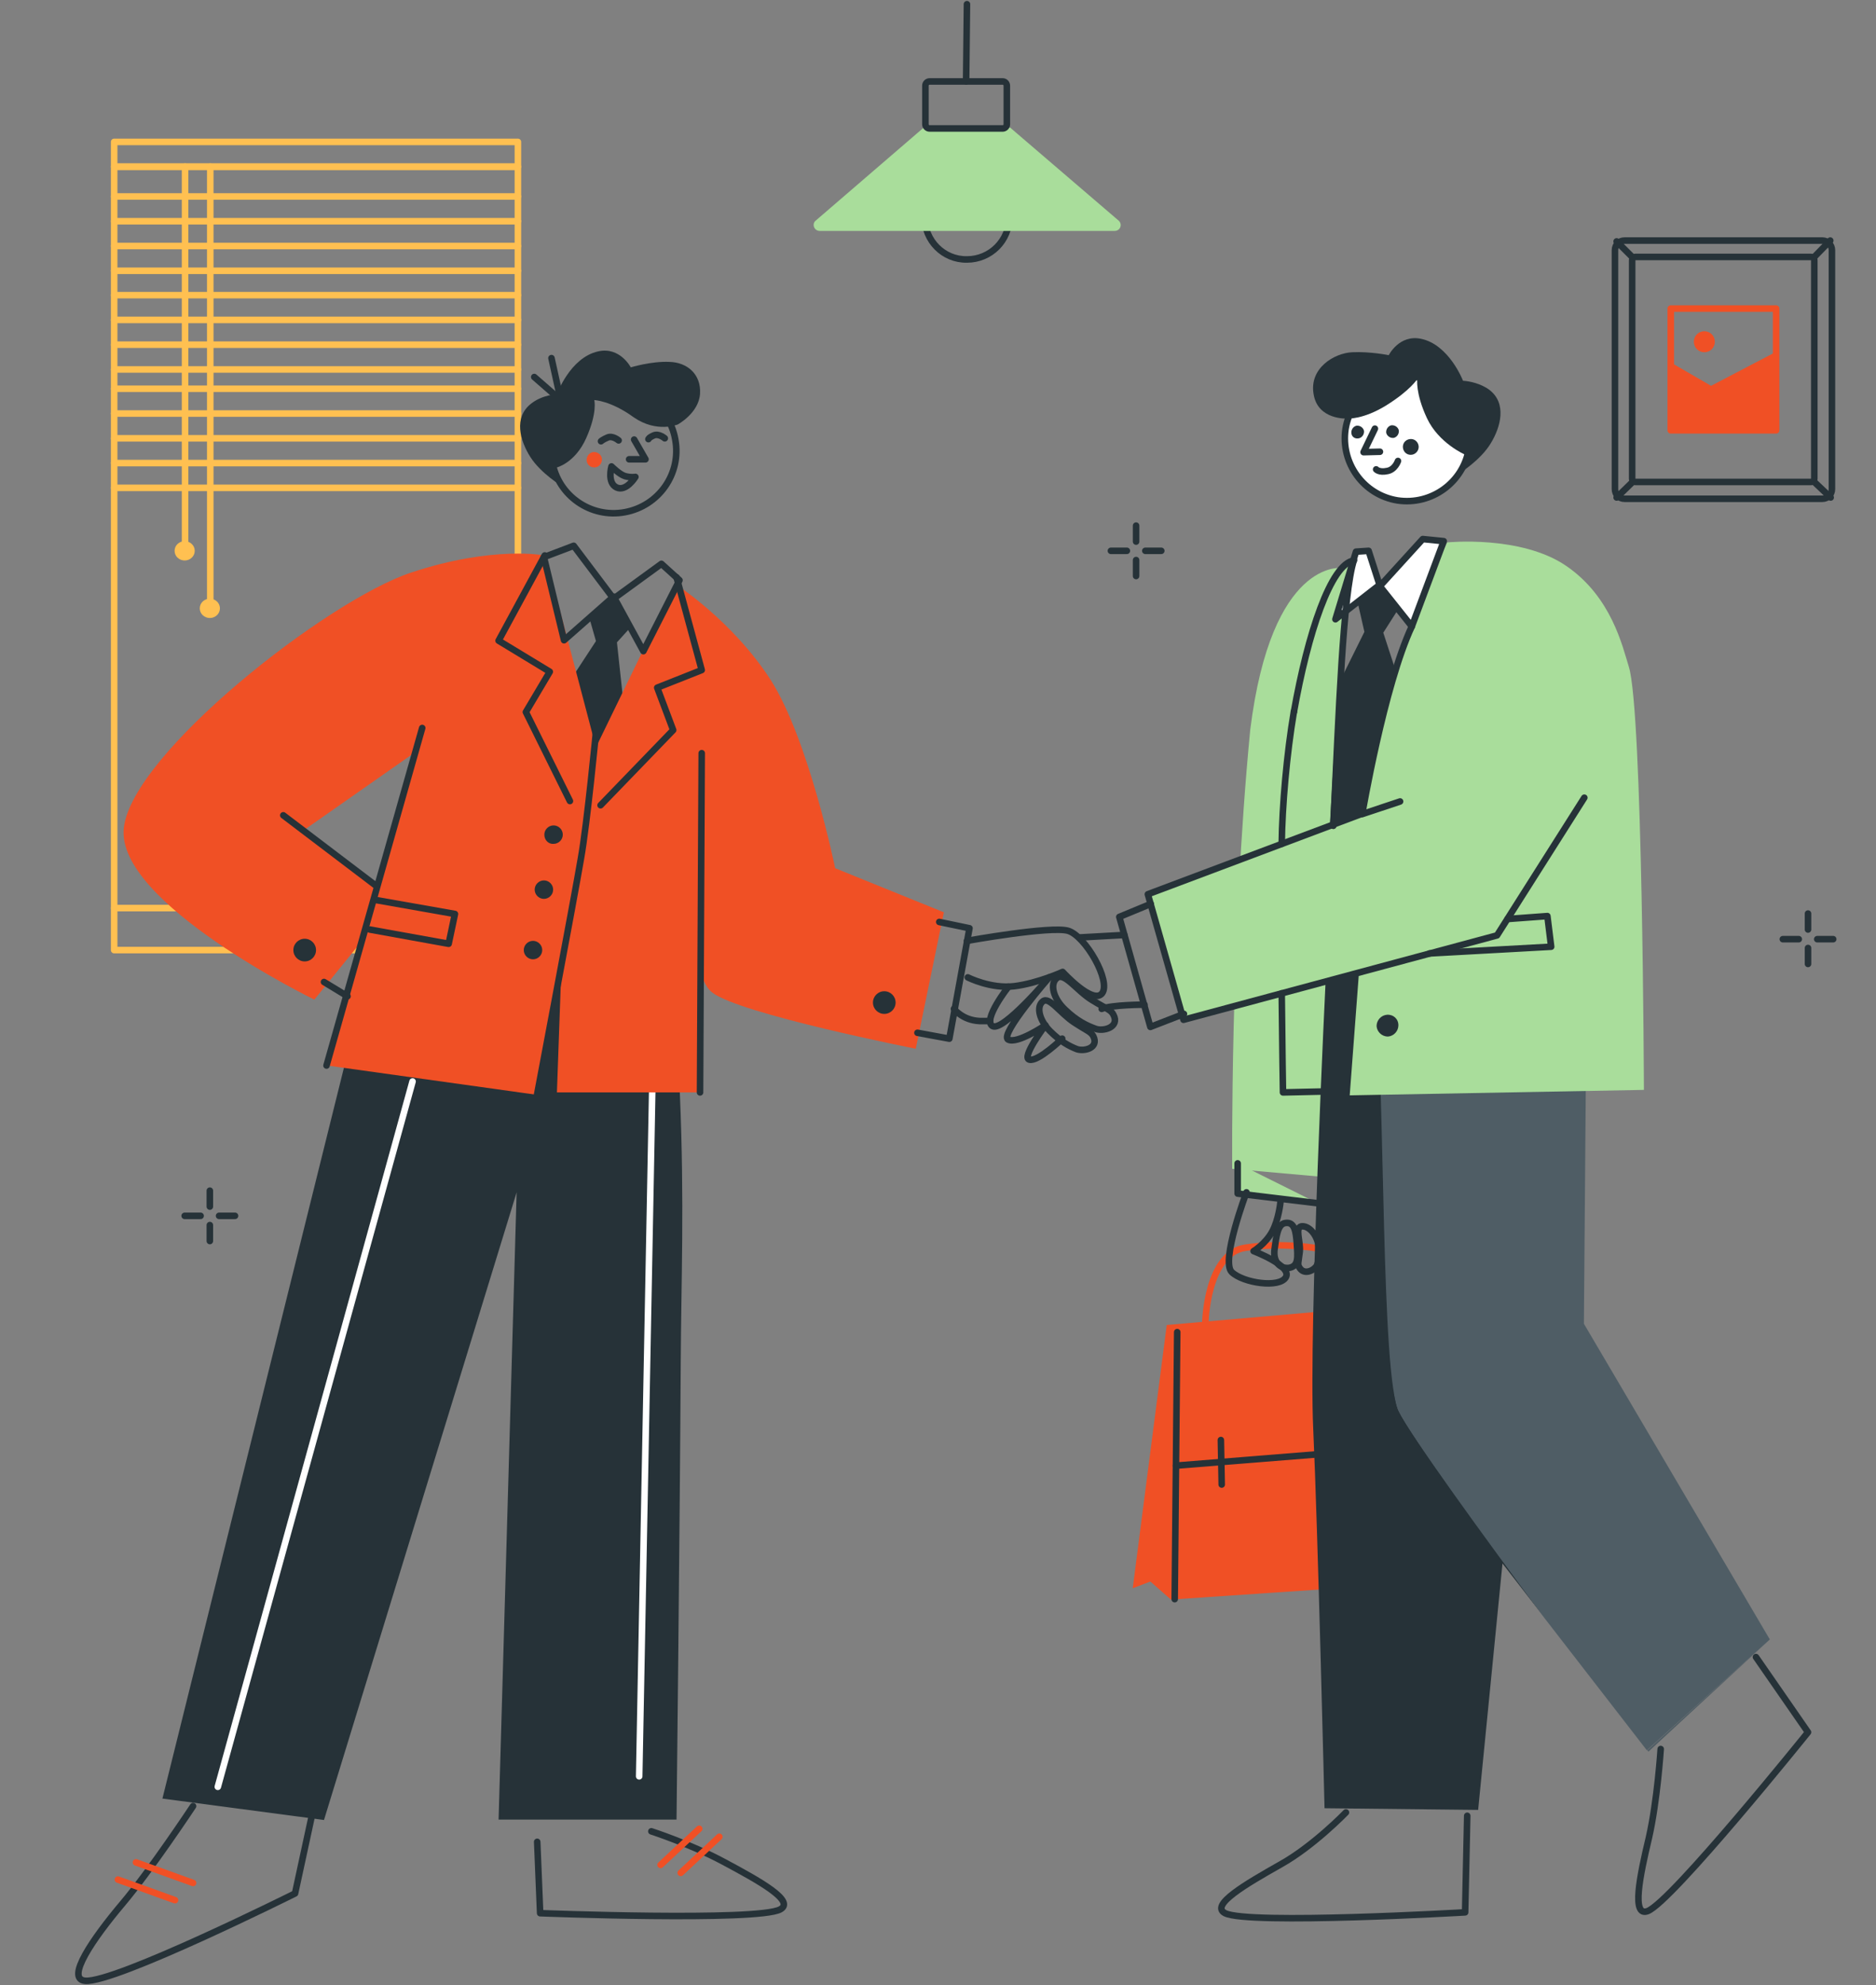 <svg xmlns="http://www.w3.org/2000/svg" width="573" height="606" viewBox="0 0 573 606" fill="none"><rect x="0" y="0" width="573" height="606" fill="#808080" stroke="none"/><path d="M347.005 160.472V165.342" stroke="#263238" stroke-width="2" stroke-miterlimit="10" stroke-linecap="round" stroke-linejoin="round"/><path d="M347.005 170.981V175.852" stroke="#263238" stroke-width="2" stroke-miterlimit="10" stroke-linecap="round" stroke-linejoin="round"/><path d="M339.313 168.162H344.185" stroke="#263238" stroke-width="2" stroke-miterlimit="10" stroke-linecap="round" stroke-linejoin="round"/><path d="M349.825 168.162H354.696" stroke="#263238" stroke-width="2" stroke-miterlimit="10" stroke-linecap="round" stroke-linejoin="round"/><path d="M64.094 363.497V368.368" stroke="#263238" stroke-width="2" stroke-miterlimit="10" stroke-linecap="round" stroke-linejoin="round"/><path d="M64.094 374.007V378.877" stroke="#263238" stroke-width="2" stroke-miterlimit="10" stroke-linecap="round" stroke-linejoin="round"/><path d="M56.403 371.188H61.274" stroke="#263238" stroke-width="2" stroke-miterlimit="10" stroke-linecap="round" stroke-linejoin="round"/><path d="M66.914 371.188H71.785" stroke="#263238" stroke-width="2" stroke-miterlimit="10" stroke-linecap="round" stroke-linejoin="round"/><path d="M552.234 278.903V283.774" stroke="#263238" stroke-width="2" stroke-miterlimit="10" stroke-linecap="round" stroke-linejoin="round"/><path d="M552.234 289.413V294.284" stroke="#263238" stroke-width="2" stroke-miterlimit="10" stroke-linecap="round" stroke-linejoin="round"/><path d="M544.542 286.722H549.413" stroke="#263238" stroke-width="2" stroke-miterlimit="10" stroke-linecap="round" stroke-linejoin="round"/><path d="M555.054 286.722H559.925" stroke="#263238" stroke-width="2" stroke-miterlimit="10" stroke-linecap="round" stroke-linejoin="round"/><path d="M158.184 59.984H34.867" stroke="#FFC051" stroke-width="2" stroke-miterlimit="10" stroke-linecap="round" stroke-linejoin="round"/><path d="M158.184 67.547H34.867" stroke="#FFC051" stroke-width="2" stroke-miterlimit="10" stroke-linecap="round" stroke-linejoin="round"/><path d="M158.184 75.109H34.867" stroke="#FFC051" stroke-width="2" stroke-miterlimit="10" stroke-linecap="round" stroke-linejoin="round"/><path d="M158.184 82.671H34.867" stroke="#FFC051" stroke-width="2" stroke-miterlimit="10" stroke-linecap="round" stroke-linejoin="round"/><path d="M158.184 90.106H34.867" stroke="#FFC051" stroke-width="2" stroke-miterlimit="10" stroke-linecap="round" stroke-linejoin="round"/><path d="M158.184 97.667H34.867" stroke="#FFC051" stroke-width="2" stroke-miterlimit="10" stroke-linecap="round" stroke-linejoin="round"/><path d="M158.184 105.229H34.867" stroke="#FFC051" stroke-width="2" stroke-miterlimit="10" stroke-linecap="round" stroke-linejoin="round"/><path d="M158.184 112.792H34.867" stroke="#FFC051" stroke-width="2" stroke-miterlimit="10" stroke-linecap="round" stroke-linejoin="round"/><path d="M158.184 118.688H34.867" stroke="#FFC051" stroke-width="2" stroke-miterlimit="10" stroke-linecap="round" stroke-linejoin="round"/><path d="M158.184 126.25H34.867" stroke="#FFC051" stroke-width="2" stroke-miterlimit="10" stroke-linecap="round" stroke-linejoin="round"/><path d="M158.184 133.812H34.867" stroke="#FFC051" stroke-width="2" stroke-miterlimit="10" stroke-linecap="round" stroke-linejoin="round"/><path d="M158.184 141.374H34.867" stroke="#FFC051" stroke-width="2" stroke-miterlimit="10" stroke-linecap="round" stroke-linejoin="round"/><path d="M158.184 148.937H34.867" stroke="#FFC051" stroke-width="2" stroke-miterlimit="10" stroke-linecap="round" stroke-linejoin="round"/><path d="M64.222 50.885V184.825" stroke="#FFC051" stroke-width="2" stroke-miterlimit="10" stroke-linecap="round" stroke-linejoin="round"/><path d="M56.531 50.885V169.829" stroke="#FFC051" stroke-width="2" stroke-miterlimit="10" stroke-linecap="round" stroke-linejoin="round"/><path d="M67.171 185.722C67.171 184.056 65.76 182.774 64.094 182.774C62.428 182.774 61.017 184.056 61.017 185.722C61.017 187.389 62.428 188.67 64.094 188.67C65.76 188.67 67.171 187.389 67.171 185.722Z" fill="#FFC051"/><path d="M59.479 168.163C59.479 166.497 58.069 165.215 56.403 165.215C54.736 165.215 53.326 166.497 53.326 168.163C53.326 169.829 54.736 171.111 56.403 171.111C58.069 171.111 59.479 169.829 59.479 168.163Z" fill="#FFC051"/><path d="M158.184 50.885H34.867V290.055H158.184V50.885Z" stroke="#FFC051" stroke-width="2" stroke-miterlimit="10" stroke-linecap="round" stroke-linejoin="round"/><path d="M158.184 43.322H34.867V50.885H158.184V43.322Z" stroke="#FFC051" stroke-width="2" stroke-miterlimit="10" stroke-linecap="round" stroke-linejoin="round"/><path d="M158.184 277.237H34.867" stroke="#FFC051" stroke-width="2" stroke-miterlimit="10" stroke-linecap="round" stroke-linejoin="round"/><path d="M493.267 76.391C493.267 74.725 494.549 73.443 496.215 73.443H556.592C558.258 73.443 559.54 74.725 559.54 76.391V149.322C559.54 150.988 558.258 152.27 556.592 152.27H496.215C494.549 152.27 493.267 150.988 493.267 149.322V76.391Z" stroke="#263238" stroke-width="2" stroke-miterlimit="10" stroke-linecap="round" stroke-linejoin="round"/><path d="M498.523 79.468C498.523 78.827 499.036 78.442 499.548 78.442H553.131C553.772 78.442 554.156 78.955 554.156 79.468V146.118C554.156 146.758 553.644 147.143 553.131 147.143H499.548C498.907 147.143 498.523 146.63 498.523 146.118V79.468Z" stroke="#263238" stroke-width="2" stroke-miterlimit="10" stroke-linecap="round" stroke-linejoin="round"/><path d="M510.316 94.207H542.491V131.377H510.316V94.207Z" stroke="#F05025" stroke-width="2" stroke-miterlimit="10" stroke-linecap="round" stroke-linejoin="round"/><path d="M510.444 110.741L522.622 117.791L542.235 107.537L542.363 131.249L510.188 131.121L510.444 110.741Z" fill="#F05025"/><path d="M517.366 104.333C517.366 102.539 518.777 101.129 520.571 101.129C522.366 101.129 523.776 102.539 523.776 104.333C523.776 106.128 522.366 107.538 520.571 107.538C518.777 107.538 517.366 106.128 517.366 104.333Z" fill="#F05025"/><path d="M554.156 78.442L559.028 73.443" stroke="#263238" stroke-width="2" stroke-miterlimit="10" stroke-linecap="round" stroke-linejoin="round"/><path d="M493.78 151.885L498.523 147.271" stroke="#263238" stroke-width="2" stroke-miterlimit="10" stroke-linecap="round" stroke-linejoin="round"/><path d="M498.523 78.442L493.78 73.699" stroke="#263238" stroke-width="2" stroke-miterlimit="10" stroke-linecap="round" stroke-linejoin="round"/><path d="M559.156 151.885L554.285 147.271" stroke="#263238" stroke-width="2" stroke-miterlimit="10" stroke-linecap="round" stroke-linejoin="round"/><path d="M282.398 66.265C282.398 59.087 288.166 53.319 295.345 53.319C302.524 53.319 308.292 59.087 308.292 66.265C308.292 73.442 302.524 79.21 295.345 79.21C288.166 79.338 282.398 73.442 282.398 66.265Z" stroke="#263238" stroke-width="2" stroke-miterlimit="10" stroke-linecap="round" stroke-linejoin="round"/><path d="M308.548 38.964L341.749 67.418C342.903 68.572 342.134 70.495 340.467 70.495H250.351C248.685 70.495 247.915 68.444 249.069 67.418L282.27 38.836L308.548 38.964Z" fill="#A9DD9B"/><path d="M295.345 1.281L295.089 24.865" stroke="#263238" stroke-width="2" stroke-miterlimit="10" stroke-linecap="round" stroke-linejoin="round"/><path d="M282.654 26.147C282.654 25.378 283.295 24.865 283.936 24.865H306.241C307.01 24.865 307.523 25.506 307.523 26.147V37.939C307.523 38.708 306.882 39.221 306.241 39.221H283.936C283.167 39.221 282.654 38.58 282.654 37.939V26.147Z" stroke="#263238" stroke-width="2" stroke-miterlimit="10" stroke-linecap="round" stroke-linejoin="round"/><path d="M409.817 173.418L403.792 359.268L376.36 356.833C376.36 356.833 375.719 286.21 381.872 222.764C388.409 170.342 409.817 173.418 409.817 173.418Z" fill="#A9DD9B"/><path d="M378.026 355.166V364.394L402.51 367.342" fill="#A9DD9B"/><path d="M378.026 355.166V364.394L402.51 367.342" stroke="#263238" stroke-width="2" stroke-miterlimit="10" stroke-linecap="round" stroke-linejoin="round"/><path d="M413.534 171.11C402.766 172.648 391.742 221.867 391.486 255.32C391.101 288.773 391.87 333.505 391.87 333.505L403.407 333.249C403.407 333.249 406.099 193.797 413.534 171.11Z" fill="#A9DD9B"/><path d="M410.97 130.993C412.637 120.611 422.379 113.561 432.762 115.099C443.146 116.765 450.196 126.507 448.658 136.889C446.991 147.271 437.249 154.32 426.866 152.782C416.483 151.116 409.432 141.375 410.97 130.993Z" fill="white"/><path d="M432.891 115.74C432.891 115.74 432.25 119.969 435.839 127.66C439.428 135.35 447.504 138.811 447.504 138.811L445.838 144.45C445.838 144.45 452.247 140.477 455.324 135.35C458.4 130.351 460.323 123.045 454.811 118.944C451.222 116.381 446.863 116.252 446.863 116.252C446.863 116.252 442.633 105.229 434.044 103.435C427.379 102.025 424.174 108.434 424.174 108.434C424.174 108.434 418.534 107.28 413.022 107.537C407.509 107.793 399.818 112.407 401.228 120.354C402.51 128.301 411.483 127.788 411.483 127.788C411.483 127.788 416.354 128.172 423.533 123.686C430.711 119.2 432.891 115.74 432.891 115.74Z" fill="#263238"/><path d="M433.275 135.991C433.019 134.709 431.865 133.812 430.455 134.068C429.173 134.325 428.276 135.478 428.532 136.888C428.789 138.17 429.942 139.067 431.352 138.811C432.634 138.554 433.532 137.273 433.275 135.991Z" fill="#263238"/><path d="M410.97 130.993C412.637 120.611 422.379 113.561 432.762 115.099C443.146 116.765 450.196 126.507 448.658 136.889C446.991 147.271 437.249 154.32 426.866 152.782C416.483 151.116 409.432 141.375 410.97 130.993Z" stroke="#263238" stroke-width="2" stroke-miterlimit="10" stroke-linecap="round" stroke-linejoin="round"/><path d="M423.405 132.146C423.276 131.12 423.917 130.095 424.943 129.839C425.968 129.71 426.994 130.351 427.25 131.377C427.379 132.402 426.738 133.427 425.712 133.684C424.687 133.812 423.661 133.171 423.405 132.146Z" fill="#263238"/><path d="M412.765 132.274C412.637 131.248 413.278 130.223 414.303 129.966C415.329 129.838 416.354 130.479 416.611 131.505C416.739 132.53 416.098 133.555 415.073 133.812C413.919 134.068 412.893 133.427 412.765 132.274Z" fill="#263238"/><path d="M419.944 130.864L416.483 138.042L421.482 137.914" stroke="#263238" stroke-width="2" stroke-miterlimit="10" stroke-linecap="round" stroke-linejoin="round"/><path d="M420.328 143.297C420.328 143.297 421.226 144.322 423.661 143.81C426.097 143.425 426.994 140.733 426.994 140.733" stroke="#263238" stroke-width="2" stroke-miterlimit="10" stroke-linecap="round" stroke-linejoin="round"/><path d="M368.156 403.871C368.156 403.871 368.54 382.723 380.334 380.928C392.127 379.134 402.766 381.185 402.766 381.185" stroke="#F05025" stroke-width="2" stroke-miterlimit="10" stroke-linecap="round" stroke-linejoin="round"/><path d="M356.362 404.512L401.741 400.539L403.151 485.261L357.644 488.337L351.363 482.826L345.979 484.877L356.362 404.512Z" fill="#F05025"/><path d="M359.567 406.691L358.798 488.209" stroke="#263238" stroke-width="2" stroke-miterlimit="10" stroke-linecap="round" stroke-linejoin="round"/><path d="M359.183 447.45L404.048 443.861" stroke="#263238" stroke-width="2" stroke-miterlimit="10" stroke-linecap="round" stroke-linejoin="round"/><path d="M372.899 439.632L373.155 453.218" stroke="#263238" stroke-width="2" stroke-miterlimit="10" stroke-linecap="round" stroke-linejoin="round"/><path d="M540.697 500.386L503.138 534.351L503.522 534.736L540.697 500.386Z" fill="#4F5D65"/><path d="M423.533 297.488L404.946 298.257C404.946 298.257 399.69 405.41 401.1 436.043C402.51 466.676 404.561 552.039 404.561 552.039L451.478 552.552L458.913 477.314L471.732 493.849C452.76 468.086 431.096 438.478 427.25 430.788C421.866 419.765 426.609 334.274 423.533 297.488Z" fill="#263238"/><path d="M483.781 404.128L484.679 291.721L420.072 299.411C423.148 336.197 421.738 419.765 427.25 430.916C431.096 438.607 452.632 468.343 471.732 493.977L503.009 534.351L540.568 500.514L483.781 404.128Z" fill="#4F5D65"/><path d="M414.688 183.928L416.739 192.9L408.663 209.178L405.843 258.14L425.84 255.32L428.276 210.844L422.507 193.156L427.25 185.722L421.354 179.186L414.688 183.928Z" fill="#263238"/><path d="M441.992 165.599C441.992 165.599 426.609 198.924 424.43 208.921C422.251 218.918 416.226 248.398 416.226 248.398L350.594 273.007L361.49 311.331L415.073 296.976L412.252 334.402L502.112 332.736C502.112 332.736 501.728 216.868 497.497 203.538C495.575 197.385 492.242 182.261 478.397 172.776C464.553 163.292 441.992 165.599 441.992 165.599Z" fill="#A9DD9B"/><path d="M431.224 191.233C422.764 209.306 416.098 248.398 416.098 248.398L350.594 273.008L361.49 311.331L457.246 285.568L483.909 243.528" stroke="#263238" stroke-width="2" stroke-miterlimit="10" stroke-linecap="round" stroke-linejoin="round"/><path d="M351.491 275.955L341.877 279.928L351.363 313.51L361.618 309.536" stroke="#263238" stroke-width="2" stroke-miterlimit="10" stroke-linecap="round" stroke-linejoin="round"/><path d="M460.451 280.57L472.629 279.673L473.783 289.029L436.608 291.08" stroke="#263238" stroke-width="2" stroke-miterlimit="10" stroke-linecap="round" stroke-linejoin="round"/><path d="M389.307 381.313C389.819 377.596 390.204 373.622 392.64 373.366C395.331 372.982 395.844 375.801 396.101 379.775C396.357 383.748 396.742 386.568 393.665 387.081C390.717 387.337 388.794 385.03 389.307 381.313Z" stroke="#263238" stroke-width="2" stroke-miterlimit="10" stroke-linecap="round" stroke-linejoin="round"/><path d="M396.87 386.953C396.229 385.927 396.613 385.415 396.998 382.082C397.254 378.878 395.46 374.776 397.511 374.392C399.69 374.135 401.997 376.699 402.638 379.775C403.151 382.851 402.766 384.774 402.254 386.312C401.485 387.722 398.408 389.516 396.87 386.953Z" stroke="#263238" stroke-width="2" stroke-miterlimit="10" stroke-linecap="round" stroke-linejoin="round"/><path d="M380.718 364.01C380.718 364.01 372.77 385.03 376.232 388.363C379.693 391.695 390.845 393.361 392.768 389.901C394.691 386.44 382.897 381.954 382.897 381.954C382.897 381.954 386.487 379.775 388.538 376.058C390.589 372.341 391.101 366.958 391.101 366.958" stroke="#263238" stroke-width="2" stroke-miterlimit="10" stroke-linecap="round" stroke-linejoin="round"/><path d="M329.571 286.209L343.415 285.44" stroke="#263238" stroke-width="2" stroke-miterlimit="10" stroke-linecap="round" stroke-linejoin="round"/><path d="M336.493 307.999C339.698 306.717 349.568 306.717 349.568 306.717" stroke="#263238" stroke-width="2" stroke-miterlimit="10" stroke-linecap="round" stroke-linejoin="round"/><path d="M308.036 301.206C308.036 301.206 299.96 311.459 303.164 313.254C306.369 315.048 320.47 298.386 320.47 298.386C320.47 298.386 305.215 315.817 307.907 317.355C310.599 318.893 319.316 312.997 319.316 312.997C319.316 312.997 311.753 322.995 314.445 323.508C317.137 324.148 324.444 317.099 324.444 317.099" stroke="#263238" stroke-width="2" stroke-miterlimit="10" stroke-linecap="round" stroke-linejoin="round"/><path d="M448.145 554.347L447.504 583.826C447.504 583.826 381.359 587.672 374.181 584.083C369.438 581.647 380.462 575.239 391.101 569.215C401.228 563.575 411.099 553.321 411.099 553.321" stroke="#263238" stroke-width="2" stroke-miterlimit="10" stroke-linecap="round" stroke-linejoin="round"/><path d="M536.338 505.897L552.234 528.84C552.234 528.84 510.701 580.494 503.266 583.442C498.266 585.364 500.83 572.804 503.65 561.012C506.214 549.732 507.24 533.967 507.24 533.967" stroke="#263238" stroke-width="2" stroke-miterlimit="10" stroke-linecap="round" stroke-linejoin="round"/><path d="M418.021 168.162L421.482 178.929L434.557 164.573L440.966 165.214L431.224 191.233L421.226 178.672L407.894 189.054L414.175 168.418L418.021 168.162Z" fill="white" stroke="#263238" stroke-width="2" stroke-miterlimit="10" stroke-linecap="round" stroke-linejoin="round"/><path d="M391.486 303.256C391.614 317.483 391.87 333.505 391.87 333.505L403.407 333.248" stroke="#263238" stroke-width="2" stroke-miterlimit="10" stroke-linecap="round" stroke-linejoin="round"/><path d="M395.203 217.252C393.024 230.069 391.614 246.091 391.486 257.626" stroke="#263238" stroke-width="2" stroke-miterlimit="10" stroke-linecap="round" stroke-linejoin="round"/><path d="M413.534 171.11C406.484 172.136 399.434 193.412 395.203 217.381" stroke="#263238" stroke-width="2" stroke-miterlimit="10" stroke-linecap="round" stroke-linejoin="round"/><path d="M407.253 252.116C408.919 217.509 410.201 181.364 413.534 170.982" stroke="#263238" stroke-width="2" stroke-miterlimit="10" stroke-linecap="round" stroke-linejoin="round"/><path d="M416.098 248.527L427.635 244.682" stroke="#263238" stroke-width="2" stroke-miterlimit="10" stroke-linecap="round" stroke-linejoin="round"/><path d="M427.122 312.998C427.122 314.792 425.712 316.33 423.917 316.458C422.123 316.458 420.585 315.048 420.456 313.254C420.456 311.459 421.866 309.921 423.661 309.793C425.584 309.665 427.122 311.075 427.122 312.998Z" fill="#263238"/><path d="M181.514 122.148C181.514 122.148 182.54 125.865 179.079 133.684C175.617 141.502 169.849 142.784 169.849 142.784L171.644 148.424C171.644 148.424 165.234 144.579 162.03 139.58C158.825 134.581 156.774 127.403 162.286 123.174C165.747 120.482 170.105 120.354 170.105 120.354C170.105 120.354 174.079 109.203 182.668 107.28C189.334 105.742 192.666 112.151 192.666 112.151C192.666 112.151 198.948 110.228 204.46 110.485C209.972 110.613 214.202 114.33 213.817 120.226C213.433 126.122 207.024 129.582 207.024 129.582C207.024 129.582 200.614 132.274 193.564 127.403C186.513 122.277 181.514 122.148 181.514 122.148Z" fill="#263238"/><path d="M179.207 139.964C179.463 138.683 180.617 137.786 181.899 138.042C183.181 138.298 184.078 139.452 183.821 140.734C183.565 142.015 182.411 142.912 181.13 142.656C179.848 142.528 178.95 141.246 179.207 139.964Z" fill="#F05025"/><path d="M206.254 134.197C204.46 123.815 194.461 116.893 184.078 118.816C173.695 120.61 166.773 130.608 168.695 140.99C170.49 151.372 180.489 158.293 190.872 156.37C201.255 154.448 208.177 144.579 206.254 134.197Z" stroke="#263238" stroke-width="2" stroke-miterlimit="10" stroke-linecap="round" stroke-linejoin="round"/><path d="M193.692 134.196L197.153 140.22H192.154" stroke="#263238" stroke-width="2" stroke-miterlimit="10" stroke-linecap="round" stroke-linejoin="round"/><path d="M194.077 145.604C194.077 145.604 192.666 145.86 190.872 145.347C189.205 144.835 186.77 142.399 186.77 142.399C186.77 142.399 185.36 147.398 188.308 148.808C191.256 150.218 194.077 145.604 194.077 145.604Z" stroke="#263238" stroke-width="2" stroke-miterlimit="10" stroke-linecap="round" stroke-linejoin="round"/><path d="M183.565 134.709C183.565 134.709 184.078 134.196 185.616 133.556C187.154 132.915 188.949 134.453 188.949 134.453" stroke="#263238" stroke-width="2" stroke-miterlimit="10" stroke-linecap="round" stroke-linejoin="round"/><path d="M198.05 134.069C198.05 134.069 198.179 133.556 199.717 132.915C201.255 132.274 203.05 133.812 203.05 133.812" stroke="#263238" stroke-width="2" stroke-miterlimit="10" stroke-linecap="round" stroke-linejoin="round"/><path d="M168.439 109.331L171.259 122.148" stroke="#263238" stroke-width="2" stroke-miterlimit="10" stroke-linecap="round" stroke-linejoin="round"/><path d="M163.183 115.099L171.259 122.148" stroke="#263238" stroke-width="2" stroke-miterlimit="10" stroke-linecap="round" stroke-linejoin="round"/><path d="M115.882 282.364L49.609 549.091L98.961 555.628L157.799 364.01L152.287 555.5H206.639C206.639 555.5 207.664 464.625 207.921 415.792C208.049 391.695 209.075 367.086 207.664 334.146C206.254 301.077 197.281 281.467 197.281 281.467L115.882 282.364Z" fill="#263238"/><path d="M126.009 330.173L66.529 545.503" stroke="white" stroke-width="2" stroke-miterlimit="10" stroke-linecap="round" stroke-linejoin="round"/><path d="M199.204 333.505L195.23 542.298" stroke="white" stroke-width="2" stroke-miterlimit="10" stroke-linecap="round" stroke-linejoin="round"/><path d="M180.232 189.439L182.027 195.72L174.977 206.486L181.642 228.788L190.359 213.92L188.436 196.104L192.154 192.003L187.154 182.39L180.232 189.439Z" fill="#263238"/><path d="M155.492 169.06C148.442 169.316 138.187 170.598 125.496 174.828C99.987 183.287 40.379 229.942 37.815 252.756C35.252 275.571 96.013 305.179 96.013 305.179L111.908 285.569L99.987 325.302L164.209 334.274L167.285 318.637L171.387 297.489L170.105 333.505H213.946L214.33 263.523C214.33 263.523 209.075 296.463 217.535 303C225.867 309.537 279.706 320.175 279.706 320.175L288.295 278.519L255.094 265.061C255.094 265.061 247.018 225.712 235.353 207.512C223.56 189.311 206.254 178.288 206.254 178.288L182.027 228.147L166.644 169.701C166.388 169.572 162.542 168.803 155.492 169.06ZM126.393 229.942C126.393 229.942 122.035 244.81 119.856 251.859C117.677 258.909 114.856 270.316 114.856 270.316L93.064 253.269L126.393 229.942Z" fill="#F05025"/><path d="M166.26 254.807C166.26 253.269 167.542 251.987 169.08 251.987C170.618 251.987 171.9 253.269 171.9 254.807C171.9 256.345 170.618 257.627 169.08 257.627C167.542 257.755 166.26 256.473 166.26 254.807Z" fill="#263238"/><path d="M163.311 271.598C163.311 270.06 164.593 268.778 166.132 268.778C167.67 268.778 168.952 270.06 168.952 271.598C168.952 273.136 167.67 274.418 166.132 274.418C164.593 274.418 163.311 273.136 163.311 271.598Z" fill="#263238"/><path d="M159.979 290.054C159.979 288.516 161.26 287.234 162.799 287.234C164.337 287.234 165.619 288.516 165.619 290.054C165.619 291.592 164.337 292.874 162.799 292.874C161.26 292.874 159.979 291.592 159.979 290.054Z" fill="#263238"/><path d="M182.155 222.251C182.155 222.251 179.335 251.603 177.412 262.241C175.617 273.007 162.799 340.811 162.799 340.811" stroke="#263238" stroke-width="2" stroke-miterlimit="10" stroke-linecap="round" stroke-linejoin="round"/><path d="M166.388 169.572L152.287 195.591L167.926 205.076L160.619 217.381L174.079 244.553" stroke="#263238" stroke-width="2" stroke-miterlimit="10" stroke-linecap="round" stroke-linejoin="round"/><path d="M206.639 176.237L214.33 204.563L200.742 209.947L205.613 222.892L183.437 245.835" stroke="#263238" stroke-width="2" stroke-miterlimit="10" stroke-linecap="round" stroke-linejoin="round"/><path d="M175.233 166.624L187.411 182.774L202.024 172.135L207.536 177.134L196.512 198.795L187.411 182.133L172.285 195.463L166.132 170.085L175.233 166.624Z" stroke="#263238" stroke-width="2" stroke-miterlimit="10" stroke-linecap="round" stroke-linejoin="round"/><path d="M286.885 281.467L296.114 283.389L289.961 317.099L280.219 315.304" stroke="#263238" stroke-width="2" stroke-miterlimit="10" stroke-linecap="round" stroke-linejoin="round"/><path d="M98.961 299.796L106.14 304.154" stroke="#263238" stroke-width="2" stroke-miterlimit="10" stroke-linecap="round" stroke-linejoin="round"/><path d="M99.73 325.302L128.957 222.251" stroke="#263238" stroke-width="2" stroke-miterlimit="10" stroke-linecap="round" stroke-linejoin="round"/><path d="M114.985 274.802L138.956 279.031L137.033 288.132L112.934 283.774" stroke="#263238" stroke-width="2" stroke-miterlimit="10" stroke-linecap="round" stroke-linejoin="round"/><path d="M340.083 309.793C339.313 308.255 338.16 308.127 333.545 305.307C328.93 302.487 325.213 296.848 322.905 298.514C320.47 300.308 321.752 304.923 325.341 308.255C328.93 311.716 332.007 313.126 334.442 314.023C336.878 315.048 342.134 313.638 340.083 309.793Z" stroke="#263238" stroke-width="2" stroke-miterlimit="10" stroke-linecap="round" stroke-linejoin="round"/><path d="M333.93 316.33C333.16 314.92 332.135 314.792 328.033 312.1C323.931 309.409 320.47 304.154 318.547 305.692C316.368 307.358 317.521 311.588 320.726 314.792C323.931 317.996 326.623 319.406 328.93 320.303C331.238 321.072 335.724 319.919 333.93 316.33Z" stroke="#263238" stroke-width="2" stroke-miterlimit="10" stroke-linecap="round" stroke-linejoin="round"/><path d="M295.601 298.386C295.601 298.386 302.652 301.975 309.83 301.077C317.009 300.18 324.572 296.72 324.572 296.72C324.572 296.72 333.801 306.845 336.621 303.256C339.442 299.539 331.494 285.697 326.238 284.159C320.983 282.621 295.345 287.235 295.345 287.235" stroke="#263238" stroke-width="2" stroke-miterlimit="10" stroke-linecap="round" stroke-linejoin="round"/><path d="M302.395 311.716C301.37 311.716 300.344 311.716 299.191 311.716C293.935 311.46 291.371 307.999 291.371 307.999" stroke="#263238" stroke-width="2" stroke-miterlimit="10" stroke-linecap="round" stroke-linejoin="round"/><path d="M95.885 551.398L90.116 578.058C90.116 578.058 35.123 605.487 26.022 604.718C19.869 604.206 28.458 591.773 37.431 581.134C45.891 571.137 58.966 551.398 58.966 551.398" stroke="#263238" stroke-width="2" stroke-miterlimit="10" stroke-linecap="round" stroke-linejoin="round"/><path d="M58.967 574.854L41.533 568.573" stroke="#F05025" stroke-width="2" stroke-miterlimit="10" stroke-linecap="round" stroke-linejoin="round"/><path d="M53.454 580.109L36.021 573.828" stroke="#F05025" stroke-width="2" stroke-miterlimit="10" stroke-linecap="round" stroke-linejoin="round"/><path d="M164.081 562.293L164.978 584.083C164.978 584.083 231.251 586.646 238.301 582.929C243.044 580.365 231.892 574.213 221.124 568.445C210.869 562.934 198.948 559.089 198.948 559.089" stroke="#263238" stroke-width="2" stroke-miterlimit="10" stroke-linecap="round" stroke-linejoin="round"/><path d="M201.768 569.342L213.561 558.319" stroke="#F05025" stroke-width="2" stroke-miterlimit="10" stroke-linecap="round" stroke-linejoin="round"/><path d="M207.921 571.778L219.714 560.755" stroke="#F05025" stroke-width="2" stroke-miterlimit="10" stroke-linecap="round" stroke-linejoin="round"/><path d="M213.817 333.505L214.33 229.941" stroke="#263238" stroke-width="2" stroke-miterlimit="10" stroke-linecap="round" stroke-linejoin="round"/><path d="M270.092 309.537C272.003 309.537 273.553 307.987 273.553 306.076C273.553 304.165 272.003 302.615 270.092 302.615C268.18 302.615 266.631 304.165 266.631 306.076C266.631 307.987 268.18 309.537 270.092 309.537Z" fill="#263238"/><path d="M93.064 293.515C94.976 293.515 96.525 291.966 96.525 290.054C96.525 288.143 94.976 286.594 93.064 286.594C91.153 286.594 89.603 288.143 89.603 290.054C89.603 291.966 91.153 293.515 93.064 293.515Z" fill="#263238"/><path d="M86.527 248.911L114.728 270.316" stroke="#263238" stroke-width="2" stroke-miterlimit="10" stroke-linecap="round" stroke-linejoin="round"/></svg>
